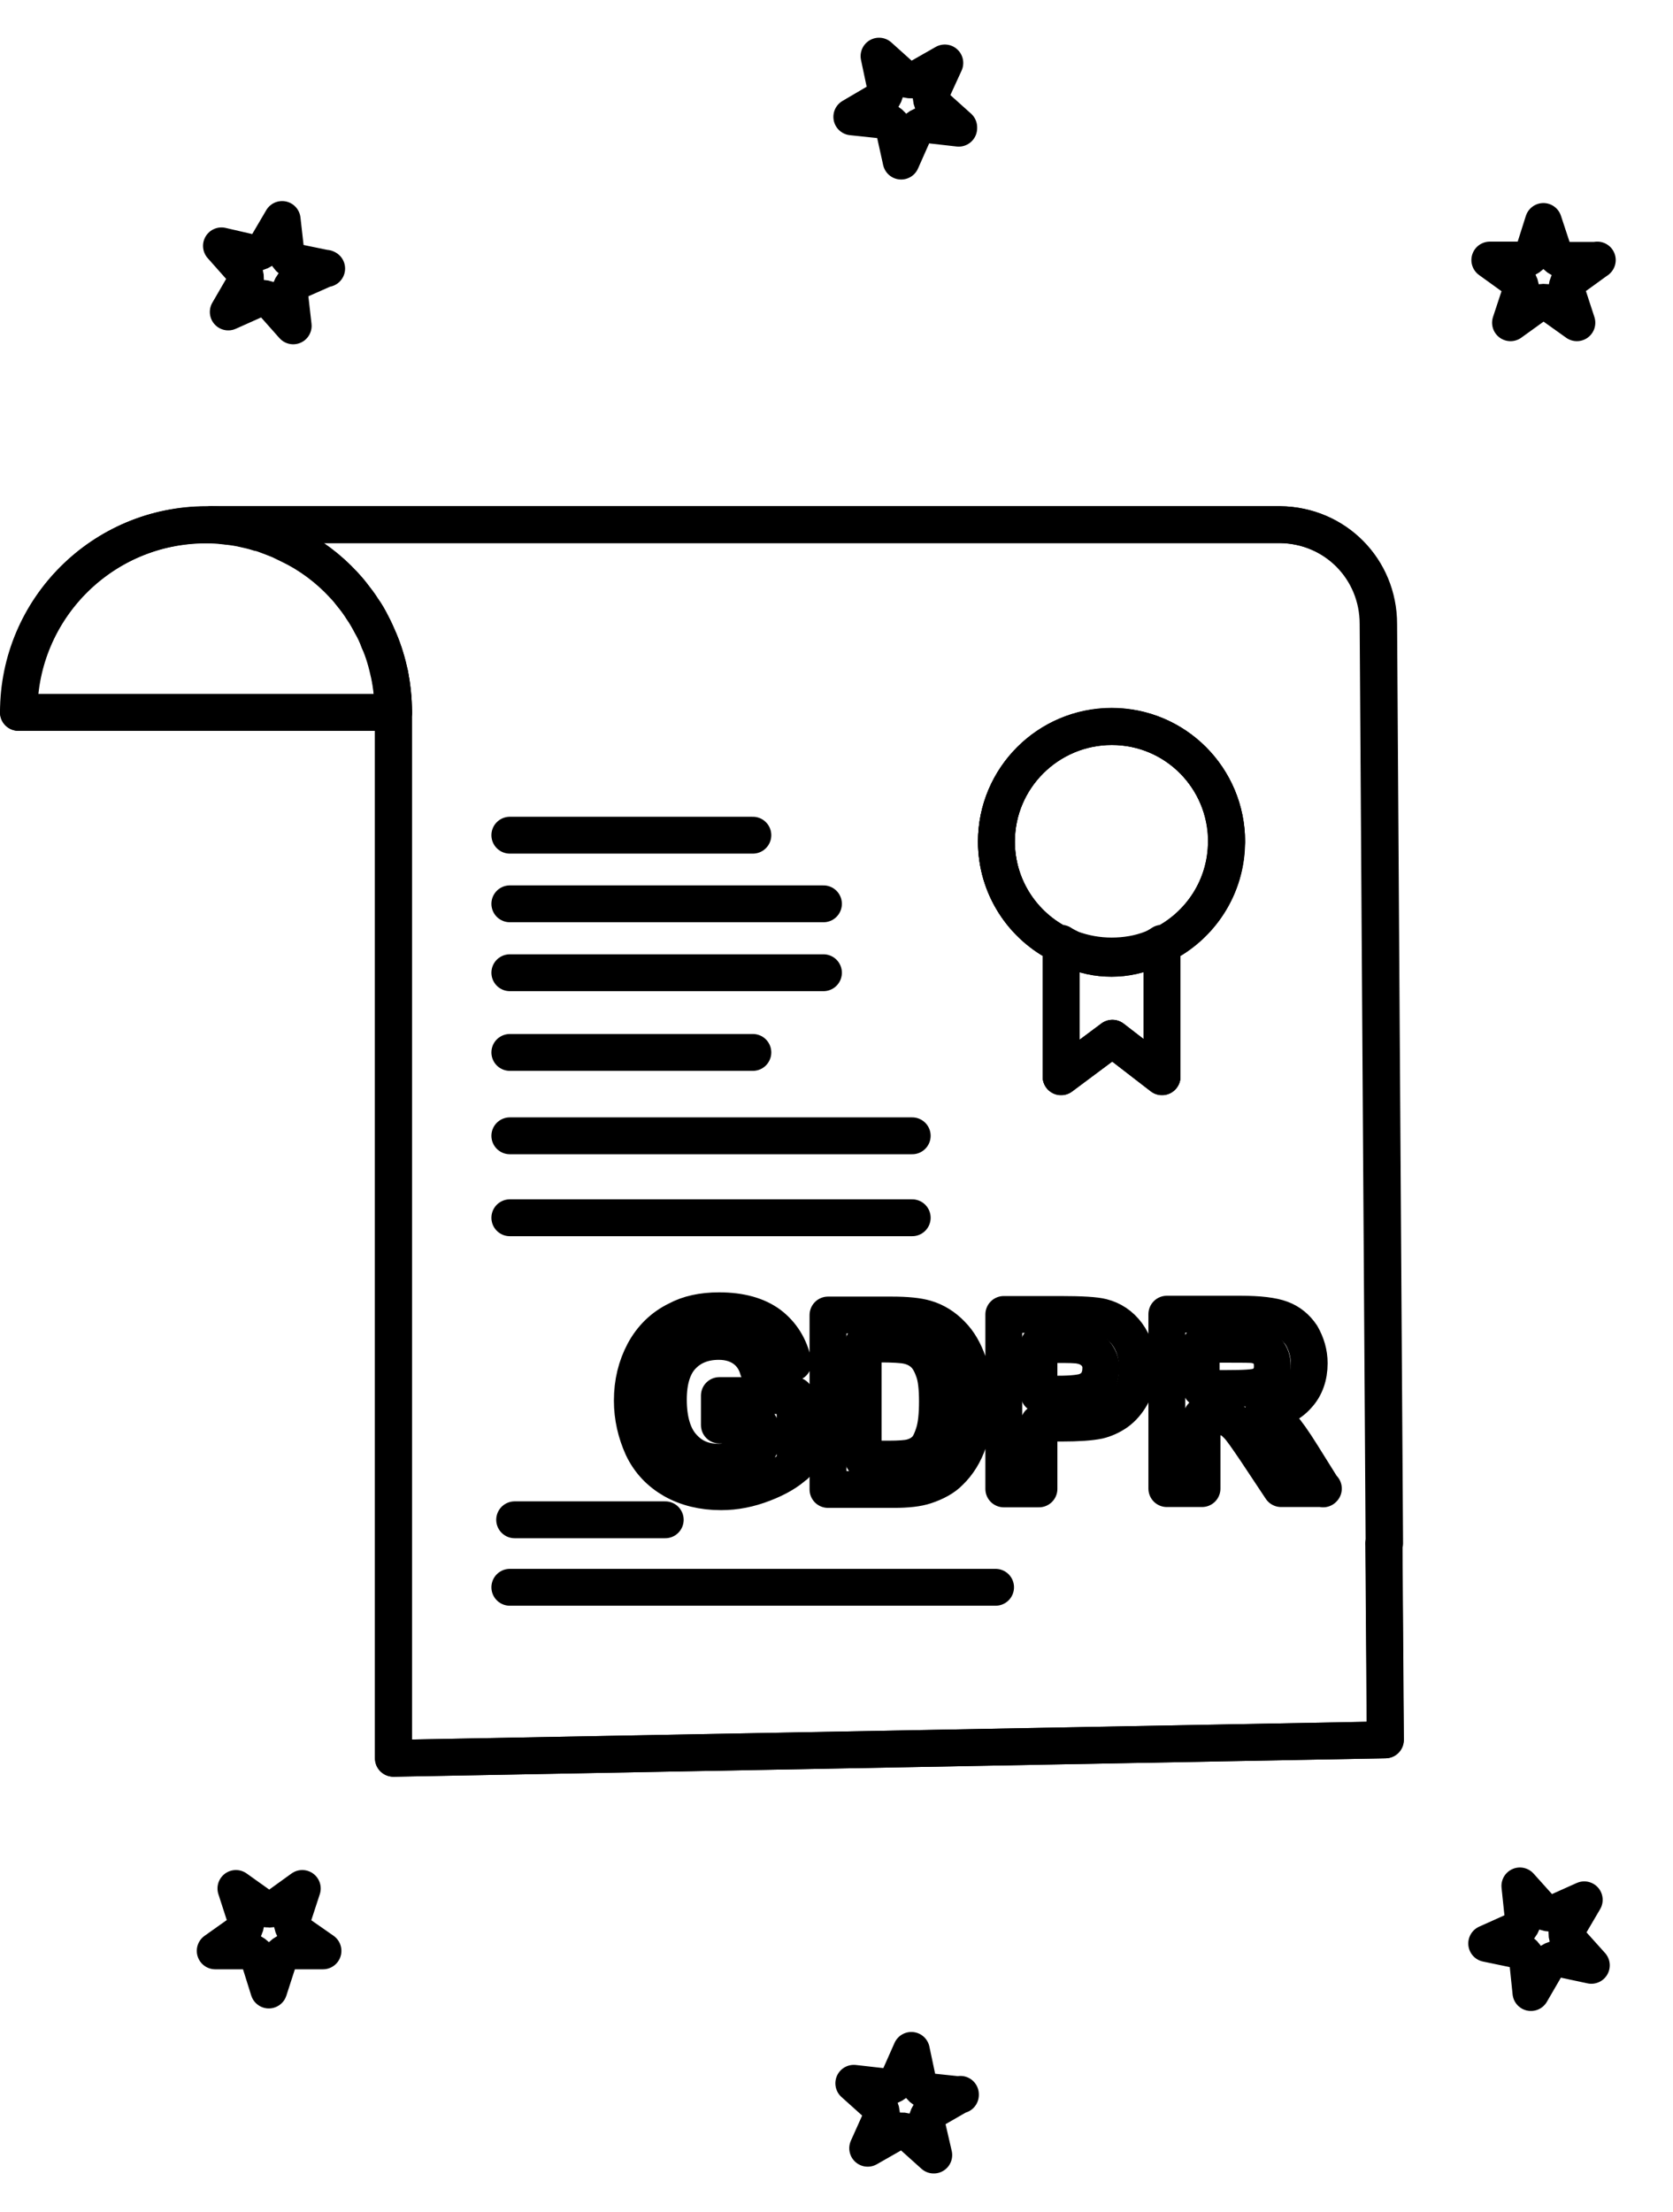 <svg width="59" height="78" viewBox="0 0 59 78" fill="none" xmlns="http://www.w3.org/2000/svg">
<path d="M11.37 68.79H10.31C10.08 68.79 9.88 68.95 9.81 69.15L9.48 70.17L9.16 69.15C9.08 68.94 8.88 68.79 8.66 68.79H7.59L8.45 68.18C8.66 68.03 8.72 67.78 8.64 67.58L8.32 66.59L9.19 67.21C9.38 67.36 9.62 67.35 9.8 67.21L10.66 66.59L10.33 67.6C10.25 67.82 10.35 68.06 10.53 68.19L11.39 68.79H11.37Z" stroke="black" stroke-width="1.3" stroke-linecap="round" stroke-linejoin="round"/>
<path d="M33.87 73.85L32.95 74.38C32.75 74.51 32.65 74.73 32.69 74.95L32.93 75.99L32.14 75.28C31.97 75.12 31.72 75.09 31.53 75.22L30.6 75.75L31.04 74.77C31.14 74.55 31.07 74.3 30.89 74.16L30.11 73.46L31.17 73.58C31.4 73.6 31.62 73.47 31.71 73.27L32.14 72.3L32.36 73.34C32.4 73.58 32.59 73.74 32.82 73.76L33.87 73.87V73.85Z" stroke="black" stroke-width="1.3" stroke-linecap="round" stroke-linejoin="round"/>
<path d="M55.41 68.51L56.12 69.3L55.09 69.08C54.86 69.03 54.63 69.15 54.53 69.33L53.99 70.26L53.88 69.2C53.85 68.96 53.67 68.78 53.44 68.74L52.43 68.53L53.41 68.09C53.62 67.99 53.74 67.78 53.71 67.55L53.6 66.5L54.31 67.29C54.47 67.47 54.72 67.5 54.91 67.42L55.87 66.99L55.33 67.91C55.21 68.11 55.25 68.36 55.4 68.52L55.41 68.51Z" stroke="black" stroke-width="1.3" stroke-linecap="round" stroke-linejoin="round"/>
<path d="M56.33 9.17L55.46 9.8C55.27 9.94 55.21 10.19 55.29 10.4L55.61 11.38L54.74 10.76C54.56 10.62 54.31 10.63 54.13 10.76L53.27 11.38L53.6 10.38C53.68 10.16 53.6 9.92 53.4 9.79L52.54 9.17H53.6C53.83 9.17 54.03 9.03 54.11 8.82L54.43 7.81L54.76 8.81C54.83 9.04 55.03 9.18 55.26 9.18H56.32L56.33 9.17Z" stroke="black" stroke-width="1.3" stroke-linecap="round" stroke-linejoin="round"/>
<path d="M48.81 54.42L48.86 61.35L13.88 62V25.12C13.88 24.66 13.83 24.22 13.75 23.79C13.66 23.37 13.54 22.97 13.38 22.59C13.3 22.4 13.21 22.2 13.11 22.01C13.02 21.83 12.92 21.65 12.79 21.47C12.68 21.29 12.55 21.13 12.42 20.96C12.33 20.84 12.22 20.72 12.12 20.61C11.59 20.04 10.97 19.57 10.27 19.23C10.15 19.15 10.02 19.09 9.88 19.04C9.83 19.02 9.78 19 9.73 18.98C9.59 18.92 9.44 18.86 9.28 18.81C9.23 18.8 9.19 18.79 9.15 18.78C8.98 18.72 8.8 18.67 8.61 18.64C8.39 18.59 8.18 18.55 7.96 18.54C7.79 18.51 7.62 18.5 7.45 18.5H45.15C47.1 18.52 48.62 20.07 48.62 22L48.83 54.42H48.81ZM46.66 52.5L45.91 51.3C45.61 50.82 45.37 50.48 45.21 50.31C45.04 50.12 44.81 49.95 44.55 49.78C45.09 49.71 45.48 49.53 45.76 49.21C46.03 48.92 46.17 48.53 46.17 48.07C46.17 47.71 46.07 47.39 45.9 47.09C45.72 46.82 45.48 46.62 45.18 46.51C44.89 46.4 44.41 46.34 43.76 46.34H41.15V52.49H42.39V49.93H42.64C42.92 49.93 43.14 49.95 43.27 50C43.4 50.04 43.52 50.13 43.63 50.25C43.76 50.37 43.97 50.68 44.29 51.15L45.18 52.49H46.67L46.66 52.5ZM43.26 29.68C43.26 27.44 41.45 25.62 39.21 25.62C36.97 25.62 35.14 27.44 35.14 29.68C35.14 31.28 36.07 32.66 37.42 33.32V37.96L39.23 36.61L40.98 37.96V33.32C42.33 32.66 43.25 31.27 43.25 29.68H43.26ZM39.89 49.2C40.03 48.95 40.11 48.62 40.11 48.24C40.11 47.75 39.98 47.35 39.75 47.04C39.52 46.73 39.22 46.53 38.86 46.44C38.63 46.38 38.14 46.35 37.39 46.35H35.4V52.5H36.64V50.18H37.45C38.01 50.18 38.45 50.15 38.74 50.09C38.95 50.04 39.18 49.94 39.38 49.8C39.59 49.65 39.76 49.45 39.9 49.2H39.89ZM34.15 50.8C34.28 50.43 34.34 50 34.34 49.5C34.34 48.92 34.27 48.44 34.14 48.04C34 47.65 33.82 47.32 33.55 47.05C33.3 46.79 32.99 46.59 32.64 46.49C32.37 46.41 31.97 46.37 31.46 46.37H29.2V52.52H31.53C31.99 52.52 32.36 52.48 32.63 52.39C32.99 52.27 33.29 52.11 33.5 51.89C33.78 51.62 34.01 51.26 34.16 50.81L34.15 50.8ZM28.04 51.67V49.21H25.37V50.25H26.79V51.02C26.59 51.17 26.37 51.29 26.12 51.4C25.86 51.5 25.59 51.56 25.34 51.56C24.8 51.56 24.38 51.37 24.06 51C23.74 50.64 23.57 50.08 23.57 49.35C23.57 48.68 23.73 48.16 24.05 47.82C24.37 47.48 24.8 47.3 25.35 47.3C25.7 47.3 26 47.39 26.24 47.56C26.48 47.73 26.65 47.98 26.73 48.27L27.97 48.05C27.85 47.49 27.57 47.04 27.14 46.71C26.71 46.39 26.12 46.22 25.36 46.22C24.77 46.22 24.28 46.33 23.89 46.54C23.37 46.79 22.98 47.18 22.71 47.68C22.44 48.19 22.3 48.75 22.3 49.39C22.3 49.97 22.43 50.52 22.66 51.03C22.9 51.54 23.27 51.92 23.74 52.19C24.22 52.46 24.78 52.6 25.43 52.6C25.94 52.6 26.43 52.5 26.92 52.31C27.42 52.12 27.8 51.89 28.05 51.65L28.04 51.67Z" stroke="black" stroke-width="1.3" stroke-linecap="round" stroke-linejoin="round"/>
<path d="M44.87 48.16C44.87 48.36 44.83 48.5 44.74 48.62C44.66 48.75 44.54 48.84 44.4 48.88C44.24 48.94 43.88 48.96 43.28 48.96H42.36V47.4H43.32C43.83 47.4 44.13 47.4 44.24 47.42C44.43 47.45 44.59 47.53 44.7 47.66C44.82 47.8 44.87 47.96 44.87 48.17V48.16Z" stroke="black" stroke-width="1.3" stroke-linecap="round" stroke-linejoin="round"/>
<path d="M39.2 25.61C41.44 25.61 43.25 27.43 43.25 29.67C43.25 31.27 42.32 32.65 40.98 33.31V33.26C40.86 33.34 40.74 33.41 40.61 33.46C40.17 33.63 39.7 33.71 39.2 33.71C38.7 33.71 38.23 33.62 37.79 33.46C37.67 33.4 37.54 33.34 37.42 33.26V33.31C36.06 32.65 35.14 31.26 35.14 29.67C35.14 27.43 36.96 25.61 39.21 25.61H39.2Z" stroke="black" stroke-width="1.3" stroke-linecap="round" stroke-linejoin="round"/>
<path d="M40.98 33.32V37.96L39.23 36.61L37.42 37.96V33.32C37.53 33.38 37.66 33.43 37.79 33.48C38.22 33.69 38.7 33.79 39.2 33.79C39.7 33.79 40.19 33.68 40.61 33.48C40.74 33.43 40.86 33.38 40.98 33.32Z" stroke="black" stroke-width="1.3" stroke-linecap="round" stroke-linejoin="round"/>
<path d="M38.82 48.27C38.82 48.45 38.77 48.61 38.69 48.75C38.59 48.9 38.46 48.99 38.3 49.06C38.13 49.12 37.81 49.16 37.32 49.16H36.64V47.41H37.23C37.68 47.41 37.97 47.41 38.13 47.45C38.33 47.49 38.49 47.58 38.63 47.72C38.76 47.88 38.83 48.05 38.83 48.28L38.82 48.27Z" stroke="black" stroke-width="1.3" stroke-linecap="round" stroke-linejoin="round"/>
<path d="M33.81 4.52L32.75 4.4C32.51 4.38 32.31 4.51 32.21 4.71L31.78 5.68L31.55 4.64C31.51 4.41 31.32 4.25 31.08 4.23L30.04 4.12L30.96 3.58C31.17 3.46 31.26 3.23 31.22 3.02L31 1.98L31.79 2.69C31.97 2.84 32.21 2.86 32.39 2.75L33.32 2.22L32.88 3.18C32.79 3.4 32.85 3.66 33.03 3.79L33.81 4.49V4.52Z" stroke="black" stroke-width="1.3" stroke-linecap="round" stroke-linejoin="round"/>
<path d="M32.93 48.34C33.02 48.58 33.06 48.95 33.06 49.42C33.06 49.89 33.02 50.28 32.93 50.55C32.84 50.83 32.74 51.03 32.61 51.14C32.47 51.27 32.31 51.35 32.1 51.4C31.96 51.43 31.7 51.45 31.36 51.45H30.44V47.39H30.99C31.5 47.39 31.83 47.41 32.01 47.45C32.24 47.5 32.43 47.6 32.58 47.74C32.73 47.88 32.84 48.08 32.93 48.34Z" stroke="black" stroke-width="1.3" stroke-linecap="round" stroke-linejoin="round"/>
<path d="M13.88 25.12H0.65C0.65 21.47 3.61 18.51 7.26 18.51C7.49 18.51 7.72 18.52 7.94 18.55C8.15 18.57 8.38 18.6 8.59 18.65C8.77 18.69 8.95 18.73 9.13 18.79C9.18 18.79 9.22 18.81 9.26 18.82C9.42 18.88 9.56 18.93 9.71 18.99C9.76 19.01 9.81 19.03 9.86 19.05C9.99 19.11 10.12 19.18 10.25 19.24C10.95 19.58 11.58 20.06 12.1 20.62C12.21 20.73 12.3 20.84 12.4 20.97C12.53 21.13 12.66 21.3 12.77 21.48C12.89 21.65 12.99 21.83 13.09 22.02C13.2 22.21 13.29 22.4 13.36 22.6C13.53 22.98 13.64 23.38 13.73 23.8C13.82 24.23 13.86 24.68 13.86 25.13L13.88 25.12Z" stroke="black" stroke-width="1.3" stroke-linecap="round" stroke-linejoin="round"/>
<path d="M11.5 9.46L10.53 9.89C10.31 9.99 10.2 10.21 10.22 10.44L10.34 11.49L9.63 10.69C9.46 10.52 9.22 10.47 9.01 10.57L8.05 11L8.59 10.07C8.7 9.88 8.67 9.62 8.52 9.47L7.81 8.67L8.85 8.91C9.07 8.95 9.3 8.84 9.41 8.66L9.95 7.74L10.07 8.8C10.09 9.04 10.27 9.22 10.5 9.26L11.52 9.47L11.5 9.46Z" stroke="black" stroke-width="1.3" stroke-linecap="round" stroke-linejoin="round"/>
<path d="M13.74 23.78C13.83 24.22 13.87 24.66 13.87 25.11V62L48.85 61.35L48.8 54.42" stroke="black" stroke-width="1.3" stroke-linecap="round" stroke-linejoin="round"/>
<path d="M12.1 20.61C12.21 20.72 12.3 20.83 12.4 20.96C12.53 21.12 12.66 21.29 12.77 21.47C12.89 21.64 12.99 21.82 13.09 22.01C13.2 22.2 13.29 22.39 13.36 22.59" stroke="black" stroke-width="1.3" stroke-linecap="round" stroke-linejoin="round"/>
<path d="M9.86 19.03C9.99 19.09 10.12 19.15 10.25 19.22" stroke="black" stroke-width="1.3" stroke-linecap="round" stroke-linejoin="round"/>
<path d="M9.27 18.81C9.43 18.86 9.57 18.92 9.72 18.98" stroke="black" stroke-width="1.3" stroke-linecap="round" stroke-linejoin="round"/>
<path d="M48.81 54.42L48.6 22C48.6 20.07 47.08 18.52 45.13 18.5H7.44C7.6 18.5 7.78 18.51 7.95 18.54C8.17 18.54 8.39 18.59 8.6 18.64C8.78 18.67 8.96 18.72 9.14 18.78" stroke="black" stroke-width="1.3" stroke-linecap="round" stroke-linejoin="round"/>
<path d="M13.88 25.12C13.88 24.66 13.83 24.21 13.75 23.79C13.66 23.37 13.54 22.97 13.38 22.59C13.3 22.4 13.21 22.2 13.11 22.01C13.02 21.83 12.92 21.65 12.79 21.47C12.68 21.29 12.55 21.13 12.42 20.96C12.33 20.84 12.22 20.72 12.12 20.61C11.59 20.04 10.97 19.57 10.27 19.23C10.15 19.16 10.02 19.09 9.88 19.04C9.83 19.02 9.78 19 9.73 18.98C9.59 18.92 9.44 18.87 9.28 18.81C9.23 18.8 9.19 18.79 9.15 18.78C8.98 18.72 8.8 18.68 8.61 18.64C8.39 18.59 8.17 18.56 7.96 18.54C7.73 18.51 7.51 18.5 7.28 18.5C3.63 18.5 0.67 21.46 0.67 25.11" stroke="black" stroke-width="1.3" stroke-linecap="round" stroke-linejoin="round"/>
<path d="M0.65 25.12H13.85" stroke="black" stroke-width="1.3" stroke-linecap="round" stroke-linejoin="round"/>
<path d="M17.98 42.94H32.17" stroke="black" stroke-width="1.3" stroke-linecap="round" stroke-linejoin="round"/>
<path d="M18.15 53.59H23.46" stroke="black" stroke-width="1.3" stroke-linecap="round" stroke-linejoin="round"/>
<path d="M17.98 55.97H35.11" stroke="black" stroke-width="1.3" stroke-linecap="round" stroke-linejoin="round"/>
<path d="M17.98 40.05H32.17" stroke="black" stroke-width="1.3" stroke-linecap="round" stroke-linejoin="round"/>
<path d="M17.98 37.11H26.55" stroke="black" stroke-width="1.3" stroke-linecap="round" stroke-linejoin="round"/>
<path d="M17.98 34.3H29.04" stroke="black" stroke-width="1.3" stroke-linecap="round" stroke-linejoin="round"/>
<path d="M17.98 31.87H29.04" stroke="black" stroke-width="1.3" stroke-linecap="round" stroke-linejoin="round"/>
<path d="M17.98 29.45H26.55" stroke="black" stroke-width="1.3" stroke-linecap="round" stroke-linejoin="round"/>
<path d="M37.42 33.32C36.06 32.66 35.14 31.27 35.14 29.68C35.14 27.44 36.96 25.62 39.21 25.62C41.46 25.62 43.26 27.44 43.26 29.68C43.26 31.28 42.33 32.66 40.99 33.32C40.87 33.38 40.75 33.43 40.62 33.48C40.18 33.65 39.71 33.73 39.21 33.73C38.71 33.73 38.24 33.64 37.8 33.48C37.68 33.43 37.55 33.38 37.43 33.32H37.42Z" stroke="black" stroke-width="1.3" stroke-linecap="round" stroke-linejoin="round"/>
<path d="M40.61 33.48C40.74 33.42 40.86 33.36 40.98 33.28V37.97L39.23 36.62L37.42 37.97V33.28C37.53 33.36 37.66 33.43 37.79 33.48C38.22 33.69 38.7 33.79 39.2 33.79C39.7 33.79 40.19 33.68 40.61 33.48Z" stroke="black" stroke-width="1.3" stroke-linecap="round" stroke-linejoin="round"/>
</svg>
